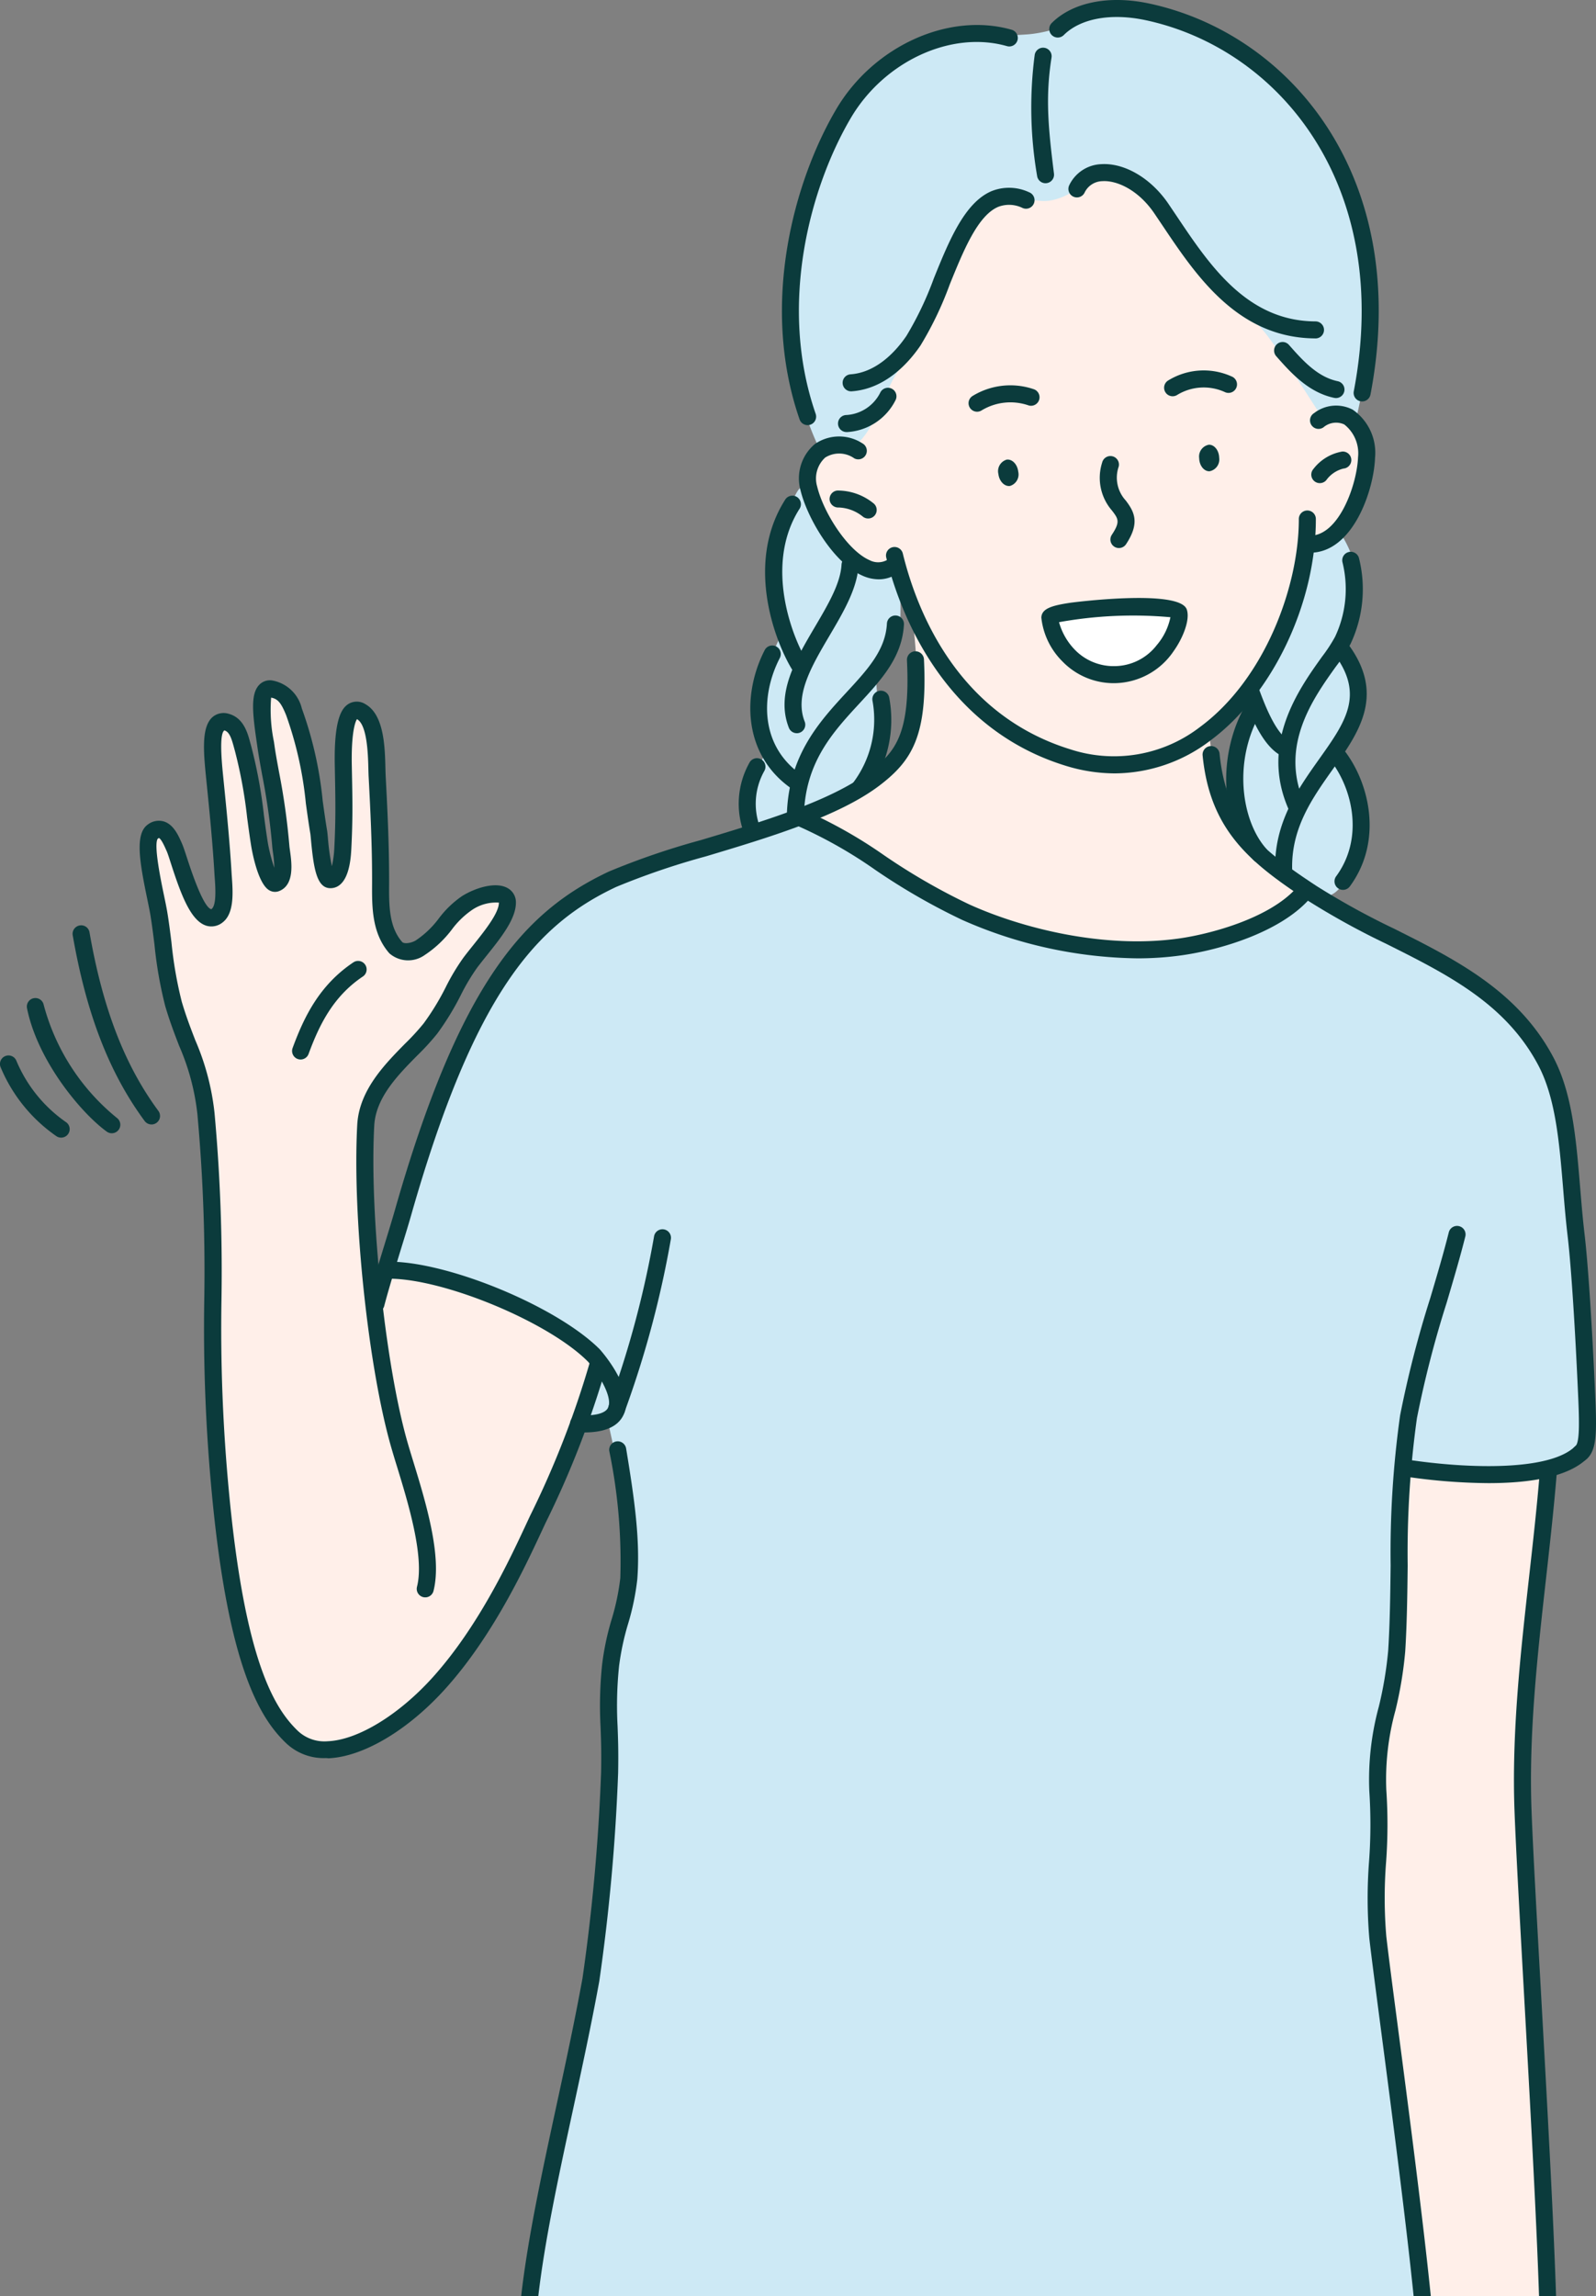 <svg xmlns="http://www.w3.org/2000/svg" width="139.423" height="200.5" viewBox="0 0 139.423 200.5">
  <rect x="0" y="0" width="139.423" height="200.5" fill="#808080" stroke="none"/>
  <g id="Group_570" data-name="Group 570" transform="translate(-1278.196 -352.391)">
    <g id="Group_195" data-name="Group 195" transform="translate(1291.093 353.532)">
      <path id="Path_341" data-name="Path 341" d="M1358.843,683.106l-.986,3.059s-.469-3.459-.534-3.905c-.571-3.88-.962-8.484,0-12.341.7-2.813,2.541-4.693,4.733-7.088,1.706-1.865,3.423-5.227,4.785-7.013.557-.731,3.146-4.013,2.656-4.993-.661-1.323-3.384.21-3.912.672-1.529,1.338-4.394,6.276-6.218,3.358-.884-1.414-.808-5.041-.808-6.571a94.181,94.181,0,0,0-.651-11.325c-.109-.722-.689-2.966-2.161-2.336-.905.388-.625,2.295-.7,3.069-.219,2.42.118,4.583-.033,7-.006.083-.472,4.432-.788,4.116-.714-.714-.9-2.766-.966-3.692a27.714,27.714,0,0,0-1.995-9.422c-.457-1.029-1.354-3.167-2.819-2.958-1.186.17-.406,2.536-.343,3.164.326,3.272.9,5.357,1.335,8.616.045.335.557,4.818.03,4.555a3.221,3.221,0,0,1-1.365-2.166c-.391-2.991-1.35-7.585-1.583-9.016s-.844-2.166-1.788-2.4c-1.693-.423-1.033,2.226-1.074,2.927-.185,3.141.547,5.972.73,9.08.045.77.463,4.2-.351,4.846s-1.87-.837-2.125-1.379c-.513-1.091-1.318-6.568-3.1-6.27-.324.053-.736,2.15-.75,2.419-.1,1.975.808,3.857,1.276,7.243a60.6,60.6,0,0,0,1.159,6.211c.7,2.636,1.582,4.038,2.337,7.013.616,2.426.553,7.881.824,10.394a75.766,75.766,0,0,1,.112,12.949c-.388,8.339,1.167,21.378,4.189,29.188,1.2,3.088,2.754,4.677,5.281,5.129,4.878.874,10.781-6.238,13.164-9.353,4.269-5.584,7.66-15.11,8.985-18.237a49.524,49.524,0,0,0,2.175-6.627s-2.484-2-3.568-2.854c-3.039-2.406-8.641-4.363-12.505-4.792Z" transform="translate(-1338.057 -573.469)" fill="#ffefe9" fill-rule="evenodd"/>
      <path id="Path_342" data-name="Path 342" d="M1435.174,862.961c-.756,0-1.511.1-2.269.136Z" transform="translate(-1412.47 -754.101)" fill="#ffefe9" fill-rule="evenodd"/>
      <path id="Path_343" data-name="Path 343" d="M1602.461,474.826c-.445,1.173-.1.291,2.361-.962a23.621,23.621,0,0,0,4.969-2.858c3.464-3,2.865-8.612,2.485-12.8-.093-1.03-1.226-4.821-2.423-4.969-1.6-.2-3,.542-4.41-.683-1.646-1.428-2.493-4.847-2.795-6.957-.347-2.425,3.512-4.633,4.534-6.585,3.521-6.723,7.04-15.14,13.728-19.256,3.279-2.017,7.366-3.126,10.932-1.055,3.826,2.222,6.4,5.989,9.07,9.379,3.44,4.379,10.09,9.389,10.932,15.28a9.313,9.313,0,0,1-2.088,6.5,6.56,6.56,0,0,1-3.1,1.579,44.813,44.813,0,0,1-2.827,8.688,35.465,35.465,0,0,1-5.728,7.466s.642,6.585,2.212,8.339c3.422,3.823,8.808,5.059,4.327,8.793-8.98,7.482-21.665,4.755-31-.311-3.13-1.7-6-4.881-8.509-7.391C1604.637,476.536,1602.742,474.086,1602.461,474.826Z" transform="translate(-1545.366 -404.689)" fill="#ffefe9" fill-rule="evenodd"/>
      <path id="Path_344" data-name="Path 344" d="M1837.989,999.8c.738,5.238,1.644,10.549,1.928,15.841.032.605.174,1.915.33,3.255h10.845c.031-1.2.05-2.251.027-2.455-.468-4.146-.293-8.881-.608-13.068-.977-12.953-2.6-23.856-1.348-36.806.445-4.577,1.154-9.138,1.726-13.694.18-1.442.4-6.507.4-6.507s-2.176.481-2.925.538a46.489,46.489,0,0,1-7.314.042c-.979-.083-2.768-.241-2.768-.241s.195,9.042-.312,15.071c-.331,3.949-1.265,6.432-1.669,9.475a57.665,57.665,0,0,0-.12,8.147A174.09,174.09,0,0,0,1837.989,999.8Z" transform="translate(-1728.8 -819.536)" fill="#ffefe9" fill-rule="evenodd"/>
      <path id="Path_345" data-name="Path 345" d="M1586.109,550.159c-.278-1.005-1.291,1.715-1.493,2.317-.774,2.321-.463,10.321-.463,10.321a36.409,36.409,0,0,0-1.654,4.059c-.718,2.378.294,6.2.294,6.2a21.862,21.862,0,0,0-1.537,4.256,4.085,4.085,0,0,0,.3,2.583s4.1-1.158,5.407-1.763c3.508-1.619,6.044-2.985,5.779-7.24-.073-1.155-.352-4.839-.352-4.839a12.513,12.513,0,0,0,2.176-4.763,23,23,0,0,0-.239-4.135,8.956,8.956,0,0,1-2.791-.485C1589.479,554.9,1586.9,553.01,1586.109,550.159Z" transform="translate(-1528.809 -508.518)" fill="#cde9f5" fill-rule="evenodd"/>
      <path id="Path_346" data-name="Path 346" d="M1604.039,395.252c1.383-1.028,2.488-4.632,3.4-6.053,2.487-3.87,3.9-8.476,6.158-12.509.528-.942,1.737-2.894,3.071-3.014,1.316-.12,2.974.632,4.331.361,3.119-.625,3.581-3.653,7.2-1.348,3.026,1.925,3.692,5.344,5.97,7.874,1.826,2.03,3.965,3.074,5.638,5.224,1.482,1.906,4.732,7.058,4.732,7.058l3.048.4s1.54-6.09,1.234-10.489c-.345-4.971-1.845-10.422-3.278-12.933-3.392-5.934-10.167-11.642-17.6-12.121-3.5-.227-5.883,1.637-9.155,1.853-5.226.348-9.448-.136-13.516,3.93-4.881,4.883-7.219,14.623-7.219,21.376a21.579,21.579,0,0,0,1.4,7.661,27.773,27.773,0,0,0,1.245,3.149,4.274,4.274,0,0,0,1.75-.2C1602.882,395.365,1603.49,395.66,1604.039,395.252Z" transform="translate(-1542.046 -357.685)" fill="#cde9f5" fill-rule="evenodd"/>
      <path id="Path_347" data-name="Path 347" d="M1787.814,567.054a9.162,9.162,0,0,1,1.723,4.741,15.3,15.3,0,0,1-1.376,5.768,11.81,11.81,0,0,1,1.346,3.561c.241,1.928-1.737,5.515-1.737,5.515s1.833,3.51,1.91,5.516c.062,1.629-.8,7.423-3.433,6.9-1.655-.331-2.821-1.522-3.928-2.338a7.511,7.511,0,0,1-3.512-6.067c-.228-3.814,1.45-9.392,1.45-9.392s2.386-4.568,2.943-6.015c.461-1.2,1.747-6.318,1.747-6.318Z" transform="translate(-1683.833 -521.946)" fill="#cde9f5" fill-rule="evenodd"/>
      <path id="Path_348" data-name="Path 348" d="M1714.926,599.784a70.467,70.467,0,0,0-9.946.12c-1.18.079-2.089,1.133-.921,2.7,2.464,3.3,7.067,3.86,9.1.873C1713.619,602.8,1714.926,599.784,1714.926,599.784Z" transform="translate(-1624.779 -547.538)" fill="#fff" fill-rule="evenodd"/>
      <path id="Path_349" data-name="Path 349" d="M1453.433,731.928l-1.556,5.591,2.564-.463s1.952,8.174,1.893,12.739c-.027,2.156-1.549,7.051-1.685,9.559-.3,5.385-.083,9.6-.327,14.848-.319,6.86-3.047,17.739-3.518,22.676-.408,4.292-1.987,12.691-2.731,16.523h77.437a21.59,21.59,0,0,1-.36-2.19c0-3.091-.54-4.325-.869-7.406-.821-7.654-1.928-15.623-2.47-23.1-.232-3.2.091-4.784.118-7.891.02-2.324-.285-4.028-.2-6.883.036-1.282,1.469-6.817,1.609-7.937.715-5.724.5-17.106.5-17.106s5.571.761,6.614.7c2.477-.155,7.413.443,8.9-2.038,1.635-2.727-.052-13.181-.2-16.113-.259-5.191-.658-14.128-3.382-18.669-2.285-3.807-7.625-7.2-9.388-8.2s-10.914-5.576-10.914-5.576a9.521,9.521,0,0,1-5.376,3.342,60.012,60.012,0,0,1-13.982,1.115c-7.671-.59-11.092-4.025-17.861-7.409-1.126-.563-7.263-3.6-7.263-3.6s-13.34,4.366-18.51,6.663c-5.385,2.394-9.1,10.107-9.952,11.4-2.213,3.345-3.513,7.878-5,12.7-.734,2.384-2.372,8.385-2.372,8.385s9.9,2.385,12.353,3.722A49.889,49.889,0,0,1,1453.433,731.928Z" transform="translate(-1414.232 -614.042)" fill="#cde9f5" fill-rule="evenodd"/>
    </g>
    <g id="Group_234" data-name="Group 234" transform="translate(1290.394 352.391)">
      <g id="Group_196" data-name="Group 196" transform="translate(40.921 107.347)">
        <path id="Path_350" data-name="Path 350" d="M1525.5,867.086a.764.764,0,0,1-.24-.04.745.745,0,0,1-.464-.945l.135-.4a86.135,86.135,0,0,0,3.836-14.419.744.744,0,0,1,1.474.208,87.557,87.557,0,0,1-3.9,14.694l-.135.392A.744.744,0,0,1,1525.5,867.086Z" transform="translate(-1524.752 -850.647)" fill="#0b3b3c"/>
      </g>
      <g id="Group_197" data-name="Group 197" transform="translate(0 59.401)">
        <path id="Path_351" data-name="Path 351" d="M1351.027,722.22a4.765,4.765,0,0,1-3.413-1.3c-2.271-2.167-5.062-6.607-6.493-21.829a152.166,152.166,0,0,1-.66-16.9,150.832,150.832,0,0,0-.6-16.2,20.34,20.34,0,0,0-1.59-5.955c-.407-1.057-.828-2.15-1.214-3.46a36.011,36.011,0,0,1-.948-5.41c-.113-.9-.223-1.777-.354-2.566-.064-.386-.167-.877-.279-1.422-.686-3.3-1.082-5.7.071-6.49a1.58,1.58,0,0,1,1.353-.265c.872.25,1.3,1.235,1.563,1.823l.055.126c.107.238.257.692.44,1.255,1.165,3.6,1.8,4.416,2.123,4.469.259-.2.445-.766.3-2.647l-.023-.326c-.157-2.772-.469-5.846-.674-7.882l-.091-.9c-.226-2.284-.336-4.24.613-5.043a1.5,1.5,0,0,1,1.391-.267c1.3.355,1.65,1.664,1.883,2.53l.086.314a41.92,41.92,0,0,1,1.107,6.024c.109.814.217,1.615.339,2.382a14.51,14.51,0,0,0,.567,2.195,9.569,9.569,0,0,0-.113-1.305c-.028-.2-.051-.368-.06-.492a58.453,58.453,0,0,0-.892-6.333c-.153-.84-.295-1.616-.4-2.347l-.048-.329c-.395-2.683-.578-4.37.2-5.172a1.29,1.29,0,0,1,1.1-.382,3.248,3.248,0,0,1,2.619,2.451,33.1,33.1,0,0,1,1.822,8.066c.121.873.242,1.744.386,2.6.018.105.039.324.067.611a20.163,20.163,0,0,0,.346,2.495,8.271,8.271,0,0,0,.212-1.521c.136-2.587.1-4.3.06-6.469l-.016-.831c-.076-4.066.615-5,1.226-5.365a1.4,1.4,0,0,1,1.464.046c1.617.923,1.688,3.72,1.734,5.57.007.259.012.49.022.682.159,3.01.3,5.958.3,8.929l0,.513c-.01,1.838-.02,3.738,1.14,5.063.161.185.772.115,1.191-.136a8.161,8.161,0,0,0,2.012-1.92,8.679,8.679,0,0,1,2.034-1.954c1.19-.737,2.939-1.271,3.968-.7a1.411,1.411,0,0,1,.734,1.264c.006,1.436-1.307,3.074-2.575,4.657-.289.362-.57.712-.817,1.04a17.962,17.962,0,0,0-1.418,2.378,23.548,23.548,0,0,1-2.068,3.38,21.3,21.3,0,0,1-1.738,1.9c-1.7,1.723-3.627,3.676-3.761,6.128-.421,7.679.958,20.84,2.894,27.612.146.511.324,1.092.517,1.722,1.067,3.481,2.529,8.249,1.771,11.276a.744.744,0,1,1-1.443-.361c.657-2.626-.792-7.352-1.751-10.479-.2-.639-.376-1.23-.525-1.748-2.006-7.021-3.384-20.154-2.948-28.1.165-3.012,2.4-5.274,4.188-7.09a20.379,20.379,0,0,0,1.612-1.757,22.052,22.052,0,0,0,1.938-3.178,19.087,19.087,0,0,1,1.544-2.574c.255-.339.545-.7.845-1.075,1-1.253,2.252-2.811,2.248-3.722a3.728,3.728,0,0,0-2.432.7,7.446,7.446,0,0,0-1.673,1.642,9.582,9.582,0,0,1-2.39,2.245,2.493,2.493,0,0,1-3.077-.162c-1.53-1.749-1.518-4.034-1.507-6.05l0-.5c0-2.934-.141-5.861-.3-8.85-.011-.2-.017-.449-.024-.724-.031-1.236-.1-3.808-.984-4.315.033-.089-.531.5-.464,4l.016.829c.044,2.2.078,3.936-.062,6.577-.143,2.767-1.071,3.348-1.823,3.348-1.207,0-1.467-1.767-1.7-4.261-.022-.237-.038-.418-.053-.505-.146-.873-.269-1.757-.392-2.643a32,32,0,0,0-1.725-7.708c-.4-.971-.676-1.415-1.308-1.522a13.651,13.651,0,0,0,.244,3.845l.048.331c.1.714.243,1.473.393,2.294a59.725,59.725,0,0,1,.911,6.486c.008.1.028.237.05.4.148,1.045.421,2.991-.938,3.532a.982.982,0,0,1-.868-.065c-1.028-.582-1.535-3.575-1.589-3.914-.125-.78-.234-1.593-.345-2.419a40.721,40.721,0,0,0-1.061-5.806l-.094-.344c-.212-.791-.4-1.36-.837-1.48-.323.225-.354,1.49-.132,3.729l.09.9c.207,2.048.52,5.143.68,7.946l.021.3c.111,1.48.152,3.121-.779,3.867a1.559,1.559,0,0,1-1.44.317c-1.379-.414-2.223-2.707-3.106-5.435-.16-.5-.287-.9-.381-1.1l-.061-.137c-.268-.609-.473-.943-.611-.991.007,0-.036.016-.1.063-.372.523.272,3.631.548,4.958.118.567.224,1.079.29,1.48.135.808.247,1.7.362,2.625a35.119,35.119,0,0,0,.9,5.176c.368,1.251.778,2.315,1.175,3.344a21.85,21.85,0,0,1,1.684,6.354,152.213,152.213,0,0,1,.608,16.338,150.881,150.881,0,0,0,.653,16.756c1.385,14.733,3.956,18.905,6.04,20.894a3.382,3.382,0,0,0,2.581.886c2.627-.1,6.247-2.311,9.223-5.629,3.965-4.419,6.648-10.168,8.089-13.257l.373-.8a81.5,81.5,0,0,0,5.251-13.511.743.743,0,0,1,1.424.429,82.605,82.605,0,0,1-5.326,13.712l-.373.8c-1.474,3.158-4.217,9.037-8.329,13.62-3.281,3.659-7.217,6-10.273,6.123C1351.195,722.219,1351.11,722.22,1351.027,722.22Z" transform="translate(-1334.815 -628.102)" fill="#0b3b3c"/>
      </g>
      <g id="Group_198" data-name="Group 198" transform="translate(13.318 83.897)">
        <path id="Path_352" data-name="Path 352" d="M1397.375,750.424a.746.746,0,0,1-.7-1c1-2.715,2.338-5.5,5.328-7.495a.744.744,0,0,1,.826,1.237c-2.636,1.758-3.844,4.294-4.757,6.771A.744.744,0,0,1,1397.375,750.424Z" transform="translate(-1396.631 -741.803)" fill="#0b3b3c"/>
      </g>
      <g id="Group_199" data-name="Group 199" transform="translate(19.907 56.883)">
        <path id="Path_353" data-name="Path 353" d="M1427.957,674.128a.758.758,0,0,1-.184-.024.744.744,0,0,1-.538-.9c.322-1.266.956-3.338,1.515-5.165.337-1.1.644-2.1.835-2.775,5.705-20.027,11.391-26.185,18.716-29.63a65.861,65.861,0,0,1,8.057-2.752c5.313-1.593,11.333-3.4,14.685-5.946,2.258-1.717,3.607-3.229,3.294-9.739a.744.744,0,1,1,1.486-.072c.318,6.6-1,8.8-3.879,10.994-3.567,2.711-9.725,4.558-15.158,6.187a65.2,65.2,0,0,0-7.851,2.673c-6.947,3.268-12.368,9.208-17.918,28.691-.193.677-.5,1.693-.844,2.8-.555,1.811-1.183,3.865-1.5,5.1A.745.745,0,0,1,1427.957,674.128Z" transform="translate(-1427.212 -616.414)" fill="#0b3b3c"/>
      </g>
      <g id="Group_200" data-name="Group 200" transform="translate(33.326 125.846)">
        <path id="Path_354" data-name="Path 354" d="M1491,1011.164c.563-4.838,1.749-10.357,3-16.139.8-3.708,1.632-7.543,2.325-11.346a171.939,171.939,0,0,0,1.648-18.2c.038-1.873-.008-3.063-.049-4.113a33.327,33.327,0,0,1,.134-5.241,22.728,22.728,0,0,1,.78-3.647,21.851,21.851,0,0,0,.809-3.9c.267-3.473-.26-7.083-.978-11.442a.744.744,0,0,0-1.468.242,47.419,47.419,0,0,1,.962,11.086,20.421,20.421,0,0,1-.762,3.625,23.625,23.625,0,0,0-.824,3.9,34.555,34.555,0,0,0-.14,5.437c.04,1.029.085,2.2.047,4.025a169.346,169.346,0,0,1-1.624,17.963c-.689,3.779-1.515,7.6-2.315,11.3-1.273,5.886-2.479,11.5-3.042,16.454Z" transform="translate(-1489.499 -936.511)" fill="#0b3b3c"/>
      </g>
      <g id="Group_201" data-name="Group 201" transform="translate(107.272 107.065)">
        <path id="Path_355" data-name="Path 355" d="M1832.868,911.494c.161,1.442.55,4.407,1.032,8.092.893,6.815,2.16,16.483,2.842,23.185h1.5c-.682-6.737-1.961-16.505-2.861-23.379-.482-3.671-.868-6.626-1.028-8.063a40.168,40.168,0,0,1-.017-6.445,45.044,45.044,0,0,0,.018-6.343,22.717,22.717,0,0,1,.8-6.916,34.244,34.244,0,0,0,.854-5.153c.156-2.491.186-5.035.215-7.495a85.032,85.032,0,0,1,.808-12.873,92.071,92.071,0,0,1,2.593-10.063c.613-2.073,1.191-4.029,1.628-5.778a.744.744,0,1,0-1.443-.361c-.43,1.717-1,3.66-1.613,5.717a93.542,93.542,0,0,0-2.634,10.24,86.17,86.17,0,0,0-.828,13.1c-.029,2.441-.059,4.966-.212,7.42a33.307,33.307,0,0,1-.822,4.928,24.21,24.21,0,0,0-.829,7.369,43.942,43.942,0,0,1-.022,6.132A41.925,41.925,0,0,0,1832.868,911.494Z" transform="translate(-1832.721 -849.336)" fill="#0b3b3c"/>
      </g>
      <g id="Group_202" data-name="Group 202" transform="translate(120.056 127.926)">
        <path id="Path_356" data-name="Path 356" d="M1892.928,992.184c.516,9.264,1.089,19.548,1.322,26.555h1.488c-.232-7.03-.807-17.347-1.325-26.637-.368-6.612-.687-12.322-.816-15.693-.259-6.736.516-13.661,1.267-20.359.334-2.981.679-6.062.926-9.076a.743.743,0,0,0-.681-.8.729.729,0,0,0-.8.681c-.246,2.991-.59,6.061-.923,9.031-.757,6.753-1.539,13.735-1.275,20.584C1892.24,979.85,1892.559,985.566,1892.928,992.184Z" transform="translate(-1892.057 -946.165)" fill="#0b3b3c"/>
      </g>
      <g id="Group_203" data-name="Group 203" transform="translate(92.856 65.148)">
        <path id="Path_357" data-name="Path 357" d="M1798.811,717.264a.744.744,0,0,1-.447-1.339c.443-.332.34-2.573.22-5.169l-.01-.215c-.2-4.376-.533-10.083-.874-12.976-.163-1.383-.28-2.774-.393-4.145-.339-4.083-.66-7.939-2.19-10.809-2.857-5.358-7.9-7.881-13.233-10.552a67.169,67.169,0,0,1-6.963-3.838c-4.925-3.248-8.461-6.055-9.108-12.629a.744.744,0,1,1,1.481-.145c.585,5.947,3.582,8.323,8.446,11.532a65.837,65.837,0,0,0,6.811,3.75c5.309,2.658,10.8,5.406,13.879,11.183,1.676,3.14,2.009,7.145,2.361,11.385.113,1.354.226,2.728.387,4.094.346,2.933.684,8.68.884,13.083l.01.214c.178,3.863.259,5.624-.814,6.429A.748.748,0,0,1,1798.811,717.264Z" transform="translate(-1765.809 -654.776)" fill="#0b3b3c"/>
      </g>
      <g id="Group_204" data-name="Group 204" transform="translate(56.899 70.634)">
        <path id="Path_358" data-name="Path 358" d="M1629.163,693.29a38.906,38.906,0,0,1-15.291-3.355,55.614,55.614,0,0,1-7.623-4.389,39.889,39.889,0,0,0-6.869-3.871.744.744,0,1,1,.552-1.381,40.979,40.979,0,0,1,7.129,4.006,54.51,54.51,0,0,0,7.425,4.28c4.519,2.05,11.707,3.91,18.326,2.976,2.647-.373,7.773-1.708,10.2-4.349a.744.744,0,1,1,1.1,1.006c-2.534,2.759-7.556,4.319-11.087,4.815A27.534,27.534,0,0,1,1629.163,693.29Z" transform="translate(-1598.912 -680.24)" fill="#0b3b3c"/>
      </g>
      <g id="Group_205" data-name="Group 205" transform="translate(21.026 110.17)">
        <path id="Path_359" data-name="Path 359" d="M1450.219,878.661c-.172,0-.351-.005-.536-.013a.745.745,0,0,1-.7-.781.736.736,0,0,1,.781-.706c1.41.07,2.319-.167,2.545-.675.477-1.074-1.284-3.531-1.794-4.039-3.439-3.437-12.525-7.213-17.36-7.213a.743.743,0,1,1,0-1.487c5.23,0,14.694,3.93,18.412,7.646.031.033,3.109,3.43,2.1,5.7C1453.2,878.135,1452.043,878.661,1450.219,878.661Z" transform="translate(-1432.406 -863.748)" fill="#0b3b3c"/>
      </g>
      <g id="Group_206" data-name="Group 206" transform="translate(109.951 126.064)">
        <path id="Path_360" data-name="Path 360" d="M1853.027,940.968a51.452,51.452,0,0,1-7.238-.572.744.744,0,0,1-.626-.846.76.76,0,0,1,.847-.626c5.387.809,12.445.982,14.609-1.184a.744.744,0,0,1,1.053,1.051C1859.965,940.5,1856.417,940.968,1853.027,940.968Z" transform="translate(-1845.155 -937.522)" fill="#0b3b3c"/>
      </g>
      <g id="Group_207" data-name="Group 207" transform="translate(77.871 4.166)">
        <path id="Path_361" data-name="Path 361" d="M1697.518,383.561a.744.744,0,0,1-.737-.652,35.29,35.29,0,0,1-.208-10.555.744.744,0,0,1,1.47.232c-.549,3.472-.285,6.146.214,10.137a.744.744,0,0,1-.645.831A.735.735,0,0,1,1697.518,383.561Z" transform="translate(-1696.253 -371.727)" fill="#0b3b3c"/>
      </g>
      <g id="Group_208" data-name="Group 208" transform="translate(61.41 16.394)">
        <path id="Path_362" data-name="Path 362" d="M1620.594,446.261a.744.744,0,0,1-.053-1.486c2.386-.17,4.087-2.179,4.888-3.361a28.92,28.92,0,0,0,2.392-5.022c1.319-3.257,2.684-6.625,5.056-7.618a4.119,4.119,0,0,1,3.258.1.744.744,0,1,1-.569,1.374,2.66,2.66,0,0,0-2.114-.1c-1.8.754-3.046,3.829-4.251,6.8a29.862,29.862,0,0,1-2.54,5.3c-.952,1.405-3,3.8-6.013,4.011Z" transform="translate(-1619.85 -428.483)" fill="#0b3b3c"/>
      </g>
      <g id="Group_209" data-name="Group 209" transform="translate(61.014 33.86)">
        <path id="Path_363" data-name="Path 363" d="M1618.759,513.42a.744.744,0,0,1-.011-1.488,3.541,3.541,0,0,0,2.966-1.984.744.744,0,1,1,1.314.7,5.056,5.056,0,0,1-4.258,2.775Z" transform="translate(-1618.015 -509.552)" fill="#0b3b3c"/>
      </g>
      <g id="Group_210" data-name="Group 210" transform="translate(81.136 14.327)">
        <path id="Path_364" data-name="Path 364" d="M1732.987,434.114h0c-6.764-.028-10.415-5.473-13.349-9.848l-.722-1.071c-1.4-2.059-3.284-2.895-4.537-2.812a1.754,1.754,0,0,0-1.555,1,.744.744,0,1,1-1.331-.665,3.235,3.235,0,0,1,2.786-1.819c2.032-.128,4.342,1.22,5.867,3.459l.728,1.081c2.88,4.3,6.145,9.164,12.121,9.189a.744.744,0,0,1,0,1.488Z" transform="translate(-1711.411 -418.89)" fill="#0b3b3c"/>
      </g>
      <g id="Group_211" data-name="Group 211" transform="translate(99.104 29.864)">
        <path id="Path_365" data-name="Path 365" d="M1800.212,495.9a.752.752,0,0,1-.155-.016c-2.275-.479-3.819-2.23-5.061-3.636a.749.749,0,0,1,.061-1.055.738.738,0,0,1,1.045.061c1.163,1.317,2.469,2.8,4.263,3.175a.744.744,0,0,1-.153,1.472Z" transform="translate(-1794.807 -491.005)" fill="#0b3b3c"/>
      </g>
      <g id="Group_212" data-name="Group 212" transform="translate(101.453 35.411)">
        <path id="Path_366" data-name="Path 366" d="M1806.5,529.607h-.056a.744.744,0,0,1-.733-.755.7.7,0,0,1,.754-.733h.032c2.557,0,4.114-4.514,4.2-6.849a3.2,3.2,0,0,0-1.2-2.862,1.7,1.7,0,0,0-1.821.25.744.744,0,1,1-.813-1.245,3.141,3.141,0,0,1,3.365-.3,4.573,4.573,0,0,1,1.954,4.212C1812.083,524.134,1810.259,529.607,1806.5,529.607Z" transform="translate(-1805.713 -516.753)" fill="#0b3b3c"/>
      </g>
      <g id="Group_213" data-name="Group 213" transform="translate(57.611 38.119)">
        <path id="Path_367" data-name="Path 367" d="M1609.171,541.792a3.516,3.516,0,0,1-1.414-.316c-2.606-1.144-4.855-5.126-5.414-7.441a3.921,3.921,0,0,1,1.24-4.049,3.729,3.729,0,0,1,4.152-.072.744.744,0,1,1-.7,1.315,2.286,2.286,0,0,0-2.543-.067,2.472,2.472,0,0,0-.7,2.524c.551,2.288,2.666,5.594,4.565,6.428a1.621,1.621,0,0,0,1.509.008.744.744,0,1,1,.723,1.3A2.886,2.886,0,0,1,1609.171,541.792Z" transform="translate(-1602.216 -529.324)" fill="#0b3b3c"/>
      </g>
      <g id="Group_214" data-name="Group 214" transform="translate(79.451)">
        <path id="Path_368" data-name="Path 368" d="M1730.933,387.445a.761.761,0,0,1-.142-.013.743.743,0,0,1-.589-.871c3.445-18-6.549-29.93-18.2-32.411-3.01-.638-5.682-.15-7.142,1.311a.744.744,0,0,1-1.052-1.052c1.818-1.818,5-2.458,8.5-1.715,12.362,2.631,22.979,15.2,19.353,34.146A.743.743,0,0,1,1730.933,387.445Z" transform="translate(-1703.588 -352.391)" fill="#0b3b3c"/>
      </g>
      <g id="Group_215" data-name="Group 215" transform="translate(56.112 2.181)">
        <path id="Path_369" data-name="Path 369" d="M1597.5,397.456a.744.744,0,0,1-.7-.5c-3.491-10.066-.458-20.883,3.2-27.085,3.257-5.523,9.845-8.507,15.323-6.942a.744.744,0,0,1-.409,1.431c-4.846-1.386-10.708,1.309-13.633,6.266-3.5,5.93-6.4,16.256-3.076,25.842a.745.745,0,0,1-.7.988Z" transform="translate(-1595.26 -362.513)" fill="#0b3b3c"/>
      </g>
      <g id="Group_216" data-name="Group 216" transform="translate(83.902 39.822)">
        <path id="Path_370" data-name="Path 370" d="M1725.895,545.261a.744.744,0,0,1-.62-1.155c.757-1.143.559-1.4.03-2.1a4.359,4.359,0,0,1-.875-4.206.744.744,0,0,1,1.448.343,2.943,2.943,0,0,0,.613,2.965c.746.984,1.263,1.951.025,3.821A.745.745,0,0,1,1725.895,545.261Z" transform="translate(-1724.249 -537.227)" fill="#0b3b3c"/>
      </g>
      <g id="Group_217" data-name="Group 217" transform="translate(89.496 32.348)">
        <path id="Path_371" data-name="Path 371" d="M1750.958,504.791a.744.744,0,0,1-.364-1.393,5.921,5.921,0,0,1,5.521-.335.744.744,0,1,1-.553,1.382,4.45,4.45,0,0,0-4.241.252A.737.737,0,0,1,1750.958,504.791Z" transform="translate(-1750.214 -502.537)" fill="#0b3b3c"/>
      </g>
      <g id="Group_218" data-name="Group 218" transform="translate(72.412 33.665)">
        <path id="Path_372" data-name="Path 372" d="M1671.664,510.933a.744.744,0,0,1-.406-1.367,6.329,6.329,0,0,1,5.325-.61.744.744,0,0,1-.393,1.435,4.855,4.855,0,0,0-4.121.422A.739.739,0,0,1,1671.664,510.933Z" transform="translate(-1670.919 -508.646)" fill="#0b3b3c"/>
      </g>
      <g id="Group_219" data-name="Group 219" transform="translate(78.771 52.22)">
        <path id="Path_373" data-name="Path 373" d="M1706.866,602.208h-.005a6.232,6.232,0,0,1-4.6-1.913,6.329,6.329,0,0,1-1.828-3.811c.031-.785.885-1.052,2.555-1.3.094-.015,9.522-1.239,10.151.592h0c.308.9-.347,2.516-1.153,3.64A6.314,6.314,0,0,1,1706.866,602.208Zm-4.888-5.325a5.624,5.624,0,0,0,1.39,2.416,4.717,4.717,0,0,0,3.493,1.421h0a4.7,4.7,0,0,0,3.649-1.827,5.443,5.443,0,0,0,1.2-2.443A36.445,36.445,0,0,0,1701.979,596.883Zm9.946-.36h0Z" transform="translate(-1700.433 -594.773)" fill="#0b3b3c"/>
      </g>
      <g id="Group_220" data-name="Group 220" transform="translate(65.201 44.606)">
        <path id="Path_374" data-name="Path 374" d="M1657.437,582.36a14.612,14.612,0,0,1-4.328-.676c-10.93-3.38-14.578-13.833-15.639-18.171a.744.744,0,1,1,1.446-.354c1.243,5.082,4.8,14.061,14.633,17.1a12.307,12.307,0,0,0,11.328-1.948c5.67-4.18,8.635-12.288,8.635-18.137a.744.744,0,1,1,1.487,0c0,7.372-3.8,15.323-9.24,19.335A13.862,13.862,0,0,1,1657.437,582.36Z" transform="translate(-1637.448 -559.433)" fill="#0b3b3c"/>
      </g>
      <g id="Group_221" data-name="Group 221" transform="translate(102.353 39.43)">
        <path id="Path_375" data-name="Path 375" d="M1810.636,538.166a.744.744,0,0,1-.561-1.233,4.034,4.034,0,0,1,2.516-1.524.744.744,0,1,1,.107,1.485,2.629,2.629,0,0,0-1.5,1.018A.744.744,0,0,1,1810.636,538.166Z" transform="translate(-1809.892 -535.408)" fill="#0b3b3c"/>
      </g>
      <g id="Group_222" data-name="Group 222" transform="translate(60.269 42.821)">
        <path id="Path_376" data-name="Path 376" d="M1617.929,553.6a.741.741,0,0,1-.445-.148,3.548,3.548,0,0,0-2.122-.812.753.753,0,0,1-.8-.68.745.745,0,0,1,.68-.8,4.959,4.959,0,0,1,3.135,1.1.744.744,0,0,1-.446,1.34Z" transform="translate(-1614.557 -551.146)" fill="#0b3b3c"/>
      </g>
      <path id="Path_377" data-name="Path 377" d="M1764.434,533.817a1.046,1.046,0,0,1,.847-1.178c.482-.011.884.5.9,1.14a1.047,1.047,0,0,1-.847,1.178C1764.85,534.968,1764.449,534.457,1764.434,533.817Z" transform="translate(-1671.874 -493.805)" fill="#0b3b3c" fill-rule="evenodd"/>
      <path id="Path_378" data-name="Path 378" d="M1682.978,539.9a1.046,1.046,0,0,1,.733-1.252c.479-.056.928.414,1,1.05a1.047,1.047,0,0,1-.733,1.252C1683.5,541,1683.051,540.532,1682.978,539.9Z" transform="translate(-1607.959 -498.513)" fill="#0b3b3c" fill-rule="evenodd"/>
      <g id="Group_223" data-name="Group 223" transform="translate(56.338 48.59)">
        <path id="Path_379" data-name="Path 379" d="M1597.383,593.356a.744.744,0,0,1-.692-.471c-1.17-2.969.585-5.948,2.283-8.828,1.146-1.944,2.229-3.782,2.317-5.432a.753.753,0,0,1,.783-.7.744.744,0,0,1,.7.783c-.108,2.013-1.334,4.095-2.521,6.108-1.586,2.692-3.085,5.234-2.181,7.526a.745.745,0,0,1-.692,1.017Z" transform="translate(-1596.312 -577.922)" fill="#0b3b3c"/>
      </g>
      <g id="Group_224" data-name="Group 224" transform="translate(56.538 53.747)">
        <path id="Path_380" data-name="Path 380" d="M1597.982,620.119h-.016a.745.745,0,0,1-.728-.76c.112-5.266,2.843-8.223,5.253-10.832,1.806-1.956,3.366-3.645,3.491-5.962a.744.744,0,0,1,1.486.08c-.152,2.852-1.965,4.814-3.884,6.892-2.339,2.532-4.758,5.151-4.858,9.854A.745.745,0,0,1,1597.982,620.119Z" transform="translate(-1597.238 -601.862)" fill="#0b3b3c"/>
      </g>
      <g id="Group_225" data-name="Group 225" transform="translate(62.201 60.296)">
        <path id="Path_381" data-name="Path 381" d="M1624.267,641.474a.744.744,0,0,1-.6-1.18,9.162,9.162,0,0,0,1.67-7.178.744.744,0,0,1,1.47-.228,10.565,10.565,0,0,1-1.934,8.278A.743.743,0,0,1,1624.267,641.474Z" transform="translate(-1623.524 -632.259)" fill="#0b3b3c"/>
      </g>
      <g id="Group_226" data-name="Group 226" transform="translate(54.638 43.25)">
        <path id="Path_382" data-name="Path 382" d="M1591.481,568.817a.744.744,0,0,1-.628-.345c-1.423-2.237-4.316-9.29-.654-14.995a.744.744,0,0,1,1.252.8c-3.224,5.022-.538,11.514.658,13.392a.744.744,0,0,1-.627,1.144Z" transform="translate(-1588.418 -553.135)" fill="#0b3b3c"/>
      </g>
      <g id="Group_227" data-name="Group 227" transform="translate(53.348 56.348)">
        <path id="Path_383" data-name="Path 383" d="M1586.634,626.7a.741.741,0,0,1-.41-.123c-4.54-3-4.493-8.451-2.529-12.242a.744.744,0,0,1,1.321.684c-1.724,3.327-1.765,7.808,2.029,10.317a.744.744,0,0,1-.411,1.365Z" transform="translate(-1582.43 -613.93)" fill="#0b3b3c"/>
      </g>
      <g id="Group_228" data-name="Group 228" transform="translate(52.334 66.221)">
        <path id="Path_384" data-name="Path 384" d="M1578.964,666.971a.744.744,0,0,1-.693-.474,7.323,7.323,0,0,1,.377-6.336.744.744,0,1,1,1.321.684,5.84,5.84,0,0,0-.312,5.113.744.744,0,0,1-.693,1.013Z" transform="translate(-1577.724 -659.757)" fill="#0b3b3c"/>
      </g>
      <g id="Group_229" data-name="Group 229" transform="translate(99.477 48.169)">
        <path id="Path_385" data-name="Path 385" d="M1798.076,598.823a.743.743,0,0,1-.684-.45c-2.442-5.679.943-10.406,2.965-13.23a13.726,13.726,0,0,0,1.134-1.731,9.757,9.757,0,0,0,.656-6.485.744.744,0,0,1,1.426-.424,11.166,11.166,0,0,1-.734,7.538,14.1,14.1,0,0,1-1.274,1.967c-1.958,2.736-4.918,6.869-2.808,11.777a.744.744,0,0,1-.683,1.038Z" transform="translate(-1796.54 -575.971)" fill="#0b3b3c"/>
      </g>
      <g id="Group_230" data-name="Group 230" transform="translate(99.192 56.007)">
        <path id="Path_386" data-name="Path 386" d="M1795.966,633.079a.743.743,0,0,1-.743-.721c-.128-4.139,1.98-7.108,3.839-9.728,2.3-3.235,3.957-5.573,1.382-9.1a.744.744,0,0,1,1.2-.878c3.209,4.39.882,7.668-1.369,10.838-1.808,2.547-3.678,5.182-3.566,8.82a.744.744,0,0,1-.72.766Z" transform="translate(-1795.217 -612.349)" fill="#0b3b3c"/>
      </g>
      <g id="Group_231" data-name="Group 231" transform="translate(104.041 65.418)">
        <path id="Path_387" data-name="Path 387" d="M1818.81,668.319a.744.744,0,0,1-.6-1.185c2.38-3.237,1.491-7.41-.342-9.918a.744.744,0,1,1,1.2-.878c2.143,2.932,3.164,7.837.339,11.677A.744.744,0,0,1,1818.81,668.319Z" transform="translate(-1817.726 -656.032)" fill="#0b3b3c"/>
      </g>
      <g id="Group_232" data-name="Group 232" transform="translate(96.31 59.617)">
        <path id="Path_388" data-name="Path 388" d="M1785.581,635.55a.74.74,0,0,1-.351-.089c-1.664-.891-2.686-3.61-3.235-5.072l-.1-.275a.744.744,0,0,1,1.39-.53l.106.282c.412,1.095,1.375,3.657,2.545,4.285a.744.744,0,0,1-.352,1.4Z" transform="translate(-1781.842 -629.106)" fill="#0b3b3c"/>
      </g>
      <g id="Group_233" data-name="Group 233" transform="translate(94.919 60.978)">
        <path id="Path_389" data-name="Path 389" d="M1778.323,649.791a.741.741,0,0,1-.557-.251c-2.947-3.322-3.192-9.364-.558-13.755a.744.744,0,0,1,1.276.765c-2.555,4.258-1.785,9.546.394,12a.744.744,0,0,1-.556,1.238Z" transform="translate(-1775.384 -635.425)" fill="#0b3b3c"/>
      </g>
    </g>
    <g id="Group_238" data-name="Group 238" transform="translate(1278.196 433.187)">
      <g id="Group_235" data-name="Group 235" transform="translate(6.343 0)">
        <path id="Path_390" data-name="Path 390" d="M1314.533,744.8a.743.743,0,0,1-.6-.3c-3.09-4.186-5.087-9.339-6.284-16.217a.744.744,0,0,1,.606-.86.735.735,0,0,1,.861.605c1.156,6.641,3.068,11.595,6.015,15.588a.744.744,0,0,1-.6,1.185Z" transform="translate(-1307.639 -727.407)" fill="#0b3b3c"/>
      </g>
      <g id="Group_236" data-name="Group 236" transform="translate(2.346 6.354)">
        <path id="Path_391" data-name="Path 391" d="M1296.505,768.706a.748.748,0,0,1-.436-.14c-2.267-1.643-6.05-6.2-6.97-10.776a.744.744,0,0,1,1.459-.293,19.023,19.023,0,0,0,6.384,9.863.744.744,0,0,1-.437,1.346Z" transform="translate(-1289.085 -756.898)" fill="#0b3b3c"/>
      </g>
      <g id="Group_237" data-name="Group 237" transform="translate(0 11.367)">
        <path id="Path_392" data-name="Path 392" d="M1283.536,787.343a.735.735,0,0,1-.391-.111,13.766,13.766,0,0,1-4.9-6.049.744.744,0,0,1,1.385-.545,12.309,12.309,0,0,0,4.3,5.33.743.743,0,0,1-.392,1.375Z" transform="translate(-1278.196 -780.166)" fill="#0b3b3c"/>
      </g>
    </g>
  </g>
</svg>
